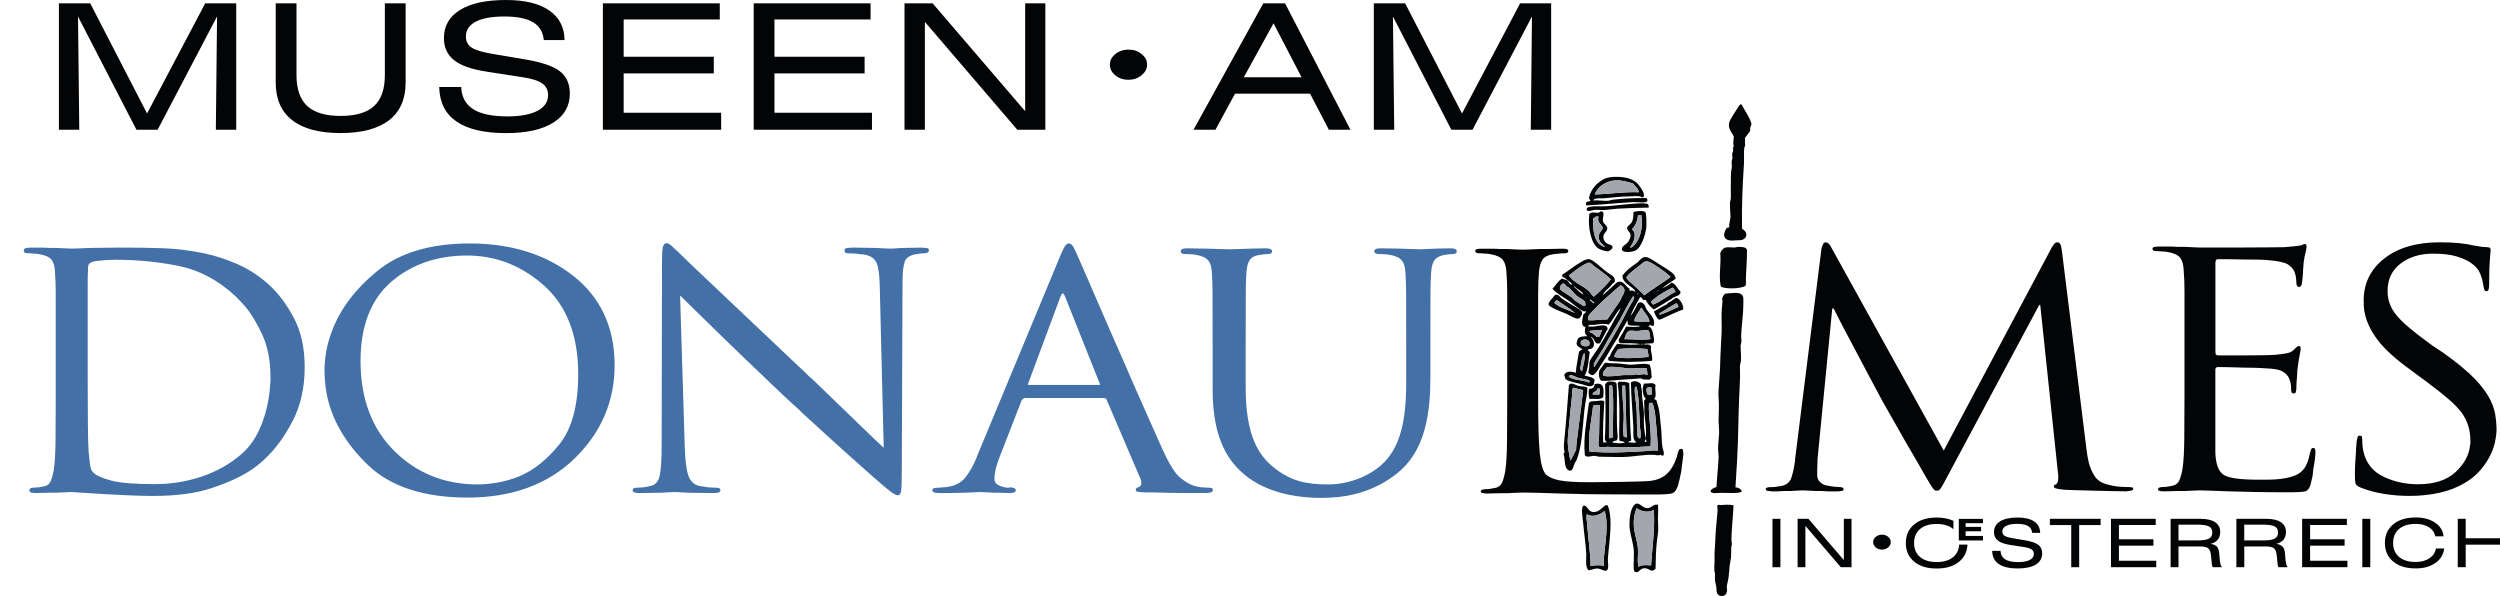 <svg xmlns="http://www.w3.org/2000/svg" width="168.973" height="40.286" viewBox="56.563 18.578 168.973 40.286" enable-background="new 56.563 18.578 168.973 40.286"><g><g fill="#030405"><path d="M170.183 48.917c-.066 0-.116.026-.148.077l-.074.207-.062.263-.113.286c-.05.13-.115.266-.199.404-.082.139-.174.259-.272.361-.298.319-.709.51-1.231.568-.521.059-3.365.088-4.029.088-.963 0-1.649-.04-2.064-.122-.414-.08-.721-.208-.92-.383-.215-.204-.359-.69-.436-1.458-.075-.768-.111-1.962-.111-3.584v-7.2c0-.562.016-1.012.05-1.349v-.065c.033-.381.112-.669.236-.866.124-.198.37-.325.735-.384l.099-.012.099-.011.348-.032.273-.011.139-.032.062-.1c0-.072-.033-.119-.101-.142-.064-.021-.166-.033-.297-.033l-.535.012-.658.011h-.374l-.746.033-.373.01-.336-.01-.685-.033h-.459l-.486-.022h-.844c-.133 0-.233.012-.299.033-.066.022-.101.069-.101.142l.062.1.137.032h.187l.211.021.249.012.199.032c.414.074.691.205.833.396.142.19.22.475.237.854v.065c.031.337.049.786.049 1.348v7.179c0 1.053-.004 1.991-.014 2.816-.008.825-.045 1.473-.111 1.939-.049.32-.121.593-.211.812-.092.218-.262.351-.51.394l-.174.031-.199.033-.199.014-.174.01-.149.043-.049.089c0 .059.032.099.099.12l.299.033.473-.012.547-.012h.398l.658-.032.361-.012c.363 0 .746.008 1.145.021l1.394.045 1.778.045c.672.014 3.707.021 4.603.021.612 0 1.002-.024 1.168-.076s.28-.179.349-.383l.037-.056.014-.057.11-.426.112-.515.1-.777c.034-.239.051-.396.051-.47l-.026-.252c-.024-.045-.067-.071-.132-.071zM200.699 51.525l-.148-.022-.622-.021c-.3-.016-.63-.073-.995-.176-.365-.102-.635-.291-.809-.567-.174-.278-.303-.577-.385-.898l-.088-.438-.062-.438-1.666-13.44v.022c-.019-.205-.051-.355-.1-.449-.051-.096-.117-.143-.199-.143-.084 0-.154.033-.211.099l-.162.229-7.313 13.747-7.612-13.747-.062-.108-.062-.088-.113-.099-.137-.033c-.065 0-.119.036-.16.109l-.111.264-1.792 14.293v.087c-.05.396-.128.769-.236 1.116-.106.352-.36.556-.759.613l-.398.056-.272.01h-.074l-.175.034-.074.076c0 .072.041.119.124.143l.3.033h.385l.436-.023h.398l.547-.031.324-.012.311.012.584.031h.386l.41.023h.623c.148 0 .262-.012.336-.033s.111-.068.111-.143l-.062-.076-.136-.034-.36-.021c-.175-.016-.369-.045-.584-.088-.183-.028-.337-.109-.461-.24-.125-.131-.188-.277-.188-.438v-.375l.013-.382.013-.383.994-10.157.1.022c.066.146.262.527.584 1.149.324.619.677 1.287 1.058 2.002.382.729.737 1.401 1.069 2.014l.574 1.072.521.92 1.021 1.795.797 1.369.57.995c.2.351.35.599.448.743.101.146.183.229.249.241h.074l.089-.011.062-.012c.066-.059.145-.168.236-.328s.236-.43.436-.811l6.094-11.382h.074l1.194 11.315.024.176v.176c0 .117-.014.216-.038.295l-.087.143-.137.055-.037.1c0 .059.045.102.136.132.092.029.278.058.56.087.217.016.502.025.859.033l1.105.032 1.344.032.846.013s.273-.017.373-.045.148-.073.148-.132l-.053-.084zM212.916 48.854c-.066 0-.112.026-.137.078l-.086.252c-.083.451-.208.799-.374 1.039-.167.241-.415.42-.747.536-.166.058-.352.105-.56.142-.207.039-.418.063-.634.078-.217.014-.428.021-.635.021h-.559c-1.211 0-1.986-.109-2.326-.328s-.527-.707-.561-1.467v-5.668l.037-.109.138-.043.696.011 1.145.032c.348 0 .684.009 1.007.022.324.015.562.029.709.044.398.028.685.103.858.219.175.117.294.241.359.372l.039.087.037.089c.051.146.078.273.088.383l.012.34.037.143.138.055s.112-.029.136-.087l.039-.22v-.11l.012-.307.038-.525.013-.307.037-.264.039-.284.036-.24.087-.46.037-.241-.037-.142-.087-.033c-.049 0-.103.024-.161.077l-.211.208c-.117.103-.267.172-.449.207-.182.037-.422.069-.721.099-.134.015-.385.025-.759.033-.373.007-.767.011-1.181.011h-2.016l-.125-.056-.023-.186v-6.041l.037-.164.111-.055h.609c.341 0 .709.008 1.107.021.381 0 .733.004 1.057.011.322.007.535.019.635.032.68.06 1.123.154 1.331.285.207.132.353.285.437.46l.049.143.05.142.036.284.014.22c0 .088.016.157.049.209.033.05.083.076.15.076l.109-.066.063-.131v-.045l.037-.283.038-.417c0-.159.009-.31.025-.448l.024-.295.038-.242.037-.196.086-.372.037-.219-.024-.142-.075-.056-.086.012-.087.032-.024.022-.063.021-.085.022-.436.054-.635.055-1.033.012c-.556.007-1.156.011-1.801.011h-2.861l-.336-.011-.685-.033h-.46l-.484-.022h-.848c-.132 0-.232.012-.298.033-.065.022-.101.069-.101.143l.062.099.137.033h.188l.212.021.248.011.198.032c.414.074.693.205.834.396.141.19.22.475.236.854v.066c.033.336.051.785.051 1.348v7.177c0 1.052-.006 1.991-.014 2.817-.008.824-.046 1.472-.111 1.938-.051.321-.121.593-.213.812-.09.218-.261.35-.51.394l-.174.032-.197.033-.201.012-.174.01-.148.045-.051.087c0 .06.033.099.101.121.065.021.166.033.298.033l.473-.013.547-.012h.422l.66-.031.336-.012.732.021 1.207.045 1.753.043c.688.014 1.505.021 2.45.021.48 0 .805-.021.971-.064.166-.045.291-.205.373-.482l.051-.24.074-.307.025-.23.023-.229c.051-.248.088-.484.113-.712l.037-.403v-.045l-.025-.195c-.017-.059-.058-.089-.123-.089zM225.222 46.633c-.051-.299-.141-.594-.273-.886-.232-.511-.605-1.032-1.119-1.565-.515-.531-1.235-1.127-2.164-1.784l-.696-.46c-.763-.554-1.36-1.021-1.791-1.4-.433-.38-.746-.744-.946-1.094-.1-.189-.173-.38-.223-.57-.049-.189-.074-.395-.074-.612 0-.803.294-1.426.883-1.872.588-.445 1.312-.667 2.176-.667.664 0 1.198.062 1.605.186.404.125.724.267.957.427.166.117.29.224.374.318l.174.229.11.24.113.329.062.295.038.23.062.208c.024.052.071.076.138.076.065 0 .111-.04.137-.12s.037-.209.037-.383c0-.381.004-.708.013-.986.009-.276.021-.51.038-.699l.037-.438.013-.198-.05-.12-.199-.033-.336-.021-.535-.087c-.314-.074-.658-.129-1.031-.165-.373-.036-.801-.055-1.281-.055-1.575 0-2.827.365-3.756 1.094-.93.731-1.394 1.679-1.394 2.847l.013.427c.008.139.028.281.062.426.115.585.406 1.187.871 1.807.463.621 1.227 1.31 2.287 2.069l1.121.832c.547.408 1.006.772 1.379 1.094.373.32.676.636.908.941.199.292.344.591.436.897.091.305.137.643.137 1.006v.143l-.025.143c-.065.657-.395 1.26-.981 1.807-.589.548-1.438.82-2.55.82-.83 0-1.605-.172-2.325-.514-.722-.344-1.174-.916-1.356-1.719-.031-.161-.053-.311-.062-.449l-.013-.361-.024-.187c-.017-.036-.065-.054-.147-.054-.067 0-.112.029-.139.086l-.062.265-.024.295c-.017.124-.025.267-.025.427l-.049.725c-.017.275-.024.566-.024.873 0 .264.013.441.036.537.025.096.104.179.236.252l.051.012.049.031c.514.205 1.053.352 1.617.438.563.089 1.137.132 1.717.132.68 0 1.343-.068 1.99-.207.646-.14 1.234-.369 1.765-.689.383-.232.696-.488.946-.766s.457-.562.621-.854c.215-.381.361-.749.436-1.106.075-.356.111-.66.111-.908-.008-.326-.032-.636-.082-.935z"/></g><path fill="#030405" d="M174.856 27.209l-.017.029c.041.077.037.174-.018.244l-.098.125-.219.295.002.29.008.24-.047.106-.012.028c-.022.17-.019.368-.014.56l-.002.44c-.09 1.469-.167 2.918-.133 4.479.095.049.176.121.242.217l.033.08c.049.218-.047.37-.281.453l-.094.018-.082-.002-.185.012-.298.015c-.162 0-.361-.019-.475-.163-.18-.23.037-.585.062-.624.042-.065.112-.104.19-.104h.031l-.015-.172.052-.284.04-.239-.014-.279c-.013-.219-.024-.445-.022-.683l.037-.204.02-.074.002-.391-.004-.365.008-.471c-.001-.192-.004-.391.012-.59l.033-.19.021-.122-.009-.154-.01-.229.041-.163.017-.045-.01-.098-.01-.212.062-.188.01-.022-.004-.024-.015-.15.037-.102.017-.067-.006-.019-.029-.146.026-.275.015-.16c-.014-.068-.065-.149-.121-.234-.113-.175-.268-.413-.192-.737.041-.178.468-.835.677-1.147l.092-.085s.101 0 .119.105l.207.364s.387.615.404.851l-.004.064-.077.199zm-.216 8.28l-.018-.065c-.074-.14-.276-.153-.496-.155l-.039.001-.032-.004-.036-.001-.051.008c-.121.042-.25.039-.381.026-.146-.014-.301-.017-.441.021l-.061.032-.037.033c-.074.064-.168.144-.209.304l-.004.048c.029.316.011.633-.008.94-.021.392-.045.797.028 1.202.011.053.048.096.101.111.168.051.399.079.651.079.334 0 .649-.048.867-.132.056-.021.092-.076.091-.136-.007-.412.014-.771.036-1.151.022-.363.044-.739.039-1.161zm-.912 17.243l-.186-.031-.304-.01-.331.022-.218-.014-.063.077.018.164.012.136c-.016.252-.042.512-.068.763-.035.358-.073.729-.084 1.1-.008.334-.032.646-.055.949l-.003.375.003.229-.01.226c-.008.14-.016.284-.003.425l.026.129.015.067-.001.187.001.269.058.302.039.189.002.083c0 .137.002.421.266.483l.104.013c.151 0 .274-.089.312-.212l.039-.176-.002-.027-.021-.155c-.011-.06.034-.257.062-.376l.059-.297.048-.503.022-.281.049-.3.048-.303.008-.334.007-.317.014-.062.027-.16-.017-.18-.011-.084c.002-.459.043-.992.082-1.462l.027-.354.03-.502-.001-.048zm.615-14.172c-.106-.17-.334-.19-.496-.19l-.418.031-.146.015c-.076-.007-.15.026-.197.088-.109.144-.135.23-.112.37l.007.096-.025.321-.031.37c-.008.233-.004.473 0 .705.005.224.009.455 0 .677l-.035.688c-.016.25-.032.508-.038.757-.017.708-.045 1.303-.093 1.876l-.004.062c-.03.363-.062.739-.032 1.091.03.361.019.752.006 1.131l-.007.246c-.004.166.007.328.019.485l.019.411-.036.507c-.021.216-.043.438-.038.659l.021.254.017.259c-.021.423-.058.854-.093 1.272l-.058.758c-.344.09-.553.337-.239.398.146.028.383-.004.541-.008.309-.004 1.246.062 1.385-.076.076-.078-.118-.268-.36-.291l-.038-.004.069-1.158.036-.582c.051-.823.07-1.621.089-2.465.015-.64.03-1.299.06-1.969l.02-.396.037-.908-.004-.351c-.006-.16-.01-.312.002-.448l.019-.072.037-.168c.024-.235.009-.479-.005-.693l-.014-.374.02-.083.037-.2-.01-.215-.008-.156c.01-.314.041-.63.07-.935.037-.388.075-.788.077-1.206l.002-.12c.004-.253.004-.371-.053-.459z"/><g fill="#4370A6"><path d="M74.735 37.817c-.644-.581-1.356-1.048-2.119-1.385-.762-.335-1.541-.585-2.316-.745-.926-.189-1.838-.3-2.711-.33-.903-.028-1.667-.043-2.334-.043h-.745c-.334 0-.664.004-.981.012l-.881.01-.794.033-.445.011-.333-.011-.684-.033h-.459l-.484-.021h-.844c-.136 0-.24.012-.31.035-.083.027-.126.089-.126.179 0 .059.029.104.083.132l.155.037h.187l.211.021.244.012.195.032c.402.07.673.198.807.379.136.183.213.462.229.829v.069c.033.346.05.797.05 1.341v7.162c0 .986-.004 1.932-.013 2.811-.008.813-.045 1.463-.111 1.93-.05.316-.12.587-.209.801-.086.207-.242.329-.483.371l-.167.031-.194.031-.203.013-.169.011c-.075 0-.134.018-.175.055l-.062.114c0 .054.022.123.126.158.145.047.439.038.783.022l.544-.012h.424l.657-.031.333-.013.667.044c.376.028.844.059 1.391.088l.807.043.049.004.831.039c.291.016.592.026.895.034l.87.011c1.552 0 2.867-.174 3.908-.516s1.895-.723 2.539-1.131c.229-.145.439-.292.625-.439.181-.145.34-.285.473-.417.694-.641 1.323-1.497 1.869-2.548.546-1.049.823-2.275.823-3.646 0-1.296-.248-2.421-.736-3.342-.49-.918-1.057-1.672-1.687-2.242zm-7.743 13.483c-1.331 0-2.309-.081-2.906-.239-.594-.156-.993-.33-1.189-.518l-.043-.048-.052-.058c-.062-.067-.108-.196-.139-.386-.034-.192-.058-.395-.075-.622l-.037-.337-.012-.295c-.017-.198-.029-.741-.037-1.659-.009-.878-.013-1.894-.013-3.104v-6.036c0-.592.008-1.032.024-1.312 0-.107.019-.192.058-.252.036-.059.108-.108.218-.149.061-.027.183-.053.361-.074l.566-.054.35-.012.32-.011c1.458 0 2.9.144 4.285.426 1.375.281 2.655.967 3.802 2.033l.05.052.261.267.333.358c.426.506.825 1.165 1.186 1.959.359.793.542 1.752.542 2.85v.251l-.024.249c-.049.909-.24 1.804-.568 2.657-.327.85-.791 1.535-1.379 2.039-.722.636-1.603 1.138-2.618 1.492-1.018.353-2.116.533-3.264.533zM95.31 37.223c-1.851-1.454-4.205-2.191-6.997-2.191-2.644 0-4.752.631-6.266 1.875-1.513 1.245-2.547 2.636-3.076 4.133-.166.437-.288.876-.362 1.307-.074.431-.112.848-.112 1.24v.021c0 .262.013.531.038.802.025.272.063.551.112.823.347 1.732 1.29 3.345 2.803 4.791 1.513 1.449 3.772 2.185 6.714 2.185 2.99 0 5.421-.886 7.224-2.632 1.803-1.747 2.717-3.872 2.717-6.316-.001-2.55-.941-4.58-2.795-6.038zm-3.662 13.554c-.507.203-1.014.346-1.505.425-.489.079-.93.118-1.31.118-2.214 0-4.104-.76-5.618-2.26-1.514-1.496-2.282-3.541-2.284-6.076.002-2.359.694-4.157 2.058-5.343 1.368-1.189 3.101-1.792 5.149-1.792 1.95 0 3.707.69 5.224 2.054 1.514 1.361 2.282 3.369 2.282 5.966 0 2.077-.418 3.659-1.244 4.703-.829 1.048-1.754 1.789-2.752 2.205zM119.195 35.337l-.33-.022-.721.012-.622.01-.471.033-.295.011-.358-.011-.61-.033-.644-.01-.721-.012h-.248l-.367.022c-.146.023-.168.116-.168.17l.047.133c.033.04.094.058.19.058l.358.012c.16.007.33.025.511.055l.169.01.169.032c.366.084.612.267.73.545.122.285.192.78.208 1.471l.27 11.024c-.353-.328-.959-.908-1.806-1.729-.918-.888-1.898-1.834-2.942-2.841l-.149-.131-.147-.129-.409-.403-.436-.404c-2.012-1.91-3.725-3.531-5.235-4.958-1.58-1.49-2.472-2.343-2.656-2.533l-.146-.14-.176-.166-.051-.046-.021-.019c-.085-.089-.174-.167-.266-.233-.097-.07-.174-.104-.233-.104-.119 0-.202.086-.249.257-.042.158-.062.437-.062.851l-.025 12.553c0 .983-.046 1.68-.136 2.069-.088.382-.278.602-.581.671l-.132.031-.138.033c-.145.028-.285.047-.417.055l-.32.011-.169.039c-.044.028-.067.073-.067.13 0 .055.024.124.139.158.079.021.179.033.297.033l.819-.01.722-.013.532-.032.309-.012.296.012.572.032.793.013.969.01c.15 0 .267-.012.346-.033.115-.034.139-.104.139-.158 0-.057-.023-.102-.067-.13l-.17-.039-.396-.011c-.178-.008-.368-.033-.572-.076l-.131-.012-.133-.031c-.321-.085-.544-.295-.681-.643-.138-.353-.225-.982-.258-1.877l-.319-10.342c.439.435 1.292 1.267 2.35 2.301 1.25 1.219 2.582 2.501 3.959 3.812l.049.042.049.043c.24.24.496.483.783.745l.832.764.112.1.11.119c1.094 1.006 2.129 1.945 3.078 2.797l.445.396 1.119.999c.66.582 1.107.961 1.33 1.128.231.173.397.258.507.258.103 0 .174-.088.211-.26.034-.156.051-.592.051-1.331l.05-12.792c0-.648.049-1.118.146-1.398.094-.269.343-.44.741-.51l.355-.054.232-.012c.09 0 .164-.017.217-.049.078-.045.094-.103.094-.142.001-.091-.054-.152-.154-.169zM138.454 51.562l-.198-.022-.444-.022c-.177-.014-.357-.05-.539-.106-.257-.07-.566-.248-.917-.527-.35-.278-.75-.909-1.192-1.875l-1.154-2.588c-.473-1.058-.962-2.171-1.452-3.31-.755-1.711-1.448-3.298-2.06-4.715-.648-1.501-1.004-2.313-1.116-2.556-.119-.28-.209-.471-.276-.583-.065-.108-.131-.173-.2-.197l-.056-.028h-.099l-.058.033c-.068.037-.134.111-.199.227-.069.12-.161.32-.275.594l-5.633 13.562-.003.029c-.212.529-.468.987-.761 1.358-.289.368-.723.592-1.285.662l-.166.012-.165.011-.189.021h-.174l-.179.037c-.054.027-.082.074-.082.132 0 .054.024.123.139.158.079.022.204.034.371.034h.522l.622-.012.57-.012.682-.031.383-.013.333.013.51.031h.298l.42.012.375.012c.118 0 .214-.012.285-.035.104-.034.125-.104.125-.157 0-.06-.028-.104-.083-.132l-.196-.059-.005-.002-.249.022h-.1l-.084-.019-.01-.004c-.178-.027-.344-.088-.495-.18-.146-.089-.218-.217-.218-.395 0-.198.029-.422.087-.664.057-.244.144-.514.259-.801l1.486-3.822.091-.121.124-.057h5.335l.127.026.06.06 2.31 5.397.033.079.011.077v.094c.014.077.004.136-.03.177l-.096.088-.01.006-.025.013-.011.002-.133.06c-.045.028-.068.072-.068.131 0 .047.024.125.185.138l.399.032h.52c.819.028 1.58.043 2.26.043h1.315c.133 0 .252-.01.355-.033.119-.026.179-.079.179-.158.002-.1-.053-.133-.086-.147zm-7.541-6.978l-.077.012h-4.74l-.052-.01-.009-.003v-.035l.022-.054 2.184-5.873c.082-.2.136-.216.15-.216.019 0 .07.02.15.194l2.357 5.917.015.068zM154.593 35.361c-.502 0-1.19.029-1.646.049l-.434.017-.352-.012c-.509-.019-1.457-.054-2.274-.054-.226 0-.435.026-.435.213 0 .116.123.17.236.17.227 0 .643.021.835.064.821.152.988.511 1.034 1.207.05.696.05 1.309.05 4.707v2.726c0 2.636-.427 4.226-1.427 5.313-.914.961-2.395 1.559-3.861 1.559-1.404 0-2.517-.198-3.717-1.189-.912-.766-1.844-2-1.844-5.355v-3.052c0-3.398 0-4.011.049-4.707.052-.813.284-1.13.884-1.207.295-.043.443-.064.614-.064.113 0 .236-.054.236-.17 0-.187-.209-.213-.435-.213-.481 0-1.261.027-1.831.047l-.622.019-.525-.015c-.581-.019-1.553-.051-2.325-.051-.226 0-.435.026-.435.213 0 .116.123.17.237.17.227 0 .643.021.835.064.821.152.988.511 1.034 1.207.05.696.05 1.309.05 4.707v3.183c0 3.486 1.159 4.912 2.169 5.765 1.631 1.354 3.913 1.558 5.129 1.558 1.311 0 3.27-.17 5.127-1.623.912-.711 1.532-1.686 1.896-2.977.356-1.264.397-2.645.397-3.572v-2.333c0-3.398 0-4.011.049-4.707.052-.793.268-1.086.885-1.207.294-.043.441-.064.613-.064.113 0 .236-.054.236-.17.004-.189-.205-.216-.432-.216z"/></g><g fill="#030405"><path d="M60.545 27.347v-8.544h2.116l3.842 7.446 3.93-7.446h2.096v8.544h-1.377l.081-7.655-4.017 7.655h-1.431l-3.95-7.655.087 7.655h-1.377zM83.979 18.803v5.36c0 1.113-.373 1.96-1.119 2.539s-1.837.87-3.274.87c-1.438 0-2.528-.291-3.272-.87s-1.115-1.426-1.115-2.539v-5.36h1.404v4.854c0 .942.242 1.639.726 2.085.483.447 1.235.671 2.257.671 1.025 0 1.78-.223 2.263-.668.484-.444.726-1.141.726-2.088v-4.854h1.404zM86.251 24.458h1.485c.027.675.296 1.174.809 1.499.513.326 1.282.488 2.308.488.877 0 1.556-.125 2.035-.376.479-.25.719-.606.719-1.068 0-.335-.131-.596-.393-.782-.263-.188-.7-.327-1.313-.419l-2.459-.382c-.998-.15-1.727-.407-2.186-.771-.459-.363-.689-.859-.689-1.486 0-.825.363-1.461 1.088-1.91.726-.449 1.76-.673 3.104-.673 1.268 0 2.242.234 2.922.702.68.468 1.028 1.137 1.041 2.007h-1.404c-.049-.542-.29-.944-.722-1.204s-1.08-.391-1.945-.391c-.842 0-1.485.117-1.931.351-.446.232-.668.568-.668 1.008 0 .319.126.565.379.736.253.172.713.312 1.38.425l2.184.369c1.146.189 1.947.458 2.401.807.454.349.682.852.682 1.511 0 .848-.375 1.505-1.126 1.973-.749.468-1.81.702-3.18.702-1.478 0-2.596-.262-3.355-.783-.759-.523-1.147-1.301-1.166-2.333zM97.312 27.347v-8.544h7.9v1.092h-6.496v2.519h6.092v1.126h-6.092v2.658h6.59v1.149h-7.994zM107.505 27.347v-8.544h7.9v1.092h-6.496v2.519h6.092v1.126h-6.092v2.658h6.59v1.149h-7.994zM117.698 27.347v-8.544h1.901l6.254 7.29v-7.29h1.364v8.544h-1.895l-6.247-7.291v7.291h-1.377zM133.75 22.252c-.254-.219-.543-.32-.908-.32-.361 0-.67.107-.918.319-.235.199-.344.42-.344.694 0 .276.108.5.341.702.252.22.541.321.909.321.366 0 .657-.104.914-.324.238-.205.349-.428.349-.699s-.11-.492-.343-.693zM137.232 27.347l4.716-8.544h1.471l4.42 8.544h-1.459l-1.27-2.438h-5.072l-1.323 2.438h-1.483zm3.399-3.547h3.904l-1.896-3.646-2.008 3.646zM149.419 27.347v-8.544h2.117l3.842 7.446 3.93-7.446h2.096v8.544h-1.377l.081-7.655-4.017 7.655h-1.432l-3.949-7.655.088 7.655h-1.379z"/></g><g fill="#030405"><path d="M184.36 55.219c0-.139-.056-.254-.171-.353-.118-.101-.255-.15-.422-.15-.166 0-.309.052-.426.149-.115.099-.172.214-.172.354 0 .139.057.256.17.354.117.102.256.151.424.151.167 0 .305-.051.424-.152.117-.099.173-.217.173-.353zM176.363 56.914v-3.271h.537v3.271h-.537zM178.062 56.914v-3.271h.729l2.395 2.791v-2.791h.521v3.271h-.725l-2.393-2.792v2.792h-.527zM191.212 55.809h.567c.011.258.114.449.31.573.197.125.492.188.885.188.336 0 .596-.049.779-.146.183-.096.274-.231.274-.409 0-.127-.05-.229-.149-.3-.101-.071-.269-.125-.502-.159l-.942-.146c-.382-.059-.662-.156-.837-.296-.176-.14-.264-.329-.264-.569 0-.316.139-.561.416-.732.278-.17.674-.256 1.188-.256.485 0 .858.09 1.119.269.261.18.394.436.399.77h-.539c-.019-.208-.11-.362-.276-.462-.165-.099-.414-.148-.745-.148-.322 0-.568.045-.738.134-.172.089-.257.218-.257.387 0 .122.05.216.146.282.098.064.273.119.529.162l.836.142c.439.072.746.175.92.31.174.134.262.326.262.578 0 .324-.145.576-.432.756-.286.173-.693.263-1.218.263-.566 0-.994-.1-1.285-.299-.291-.2-.44-.498-.446-.892zM197.093 54.068v2.846h-.537v-2.846h-1.443v-.426h3.43v.426h-1.45zM199.242 56.914v-3.271h3.024v.418h-2.487v.965h2.333v.432h-2.333v1.018h2.523v.44l-3.06-.002zM203.273 56.914v-3.271h2.001c.44 0 .776.075 1.006.229.229.15.345.374.345.665 0 .21-.054.381-.162.514-.109.134-.272.229-.49.288.191.023.333.085.423.182s.144.242.161.439l.046.529.049.271.091.156h-.629l-.044-.133-.024-.208-.047-.484c-.022-.226-.088-.379-.194-.459-.107-.081-.298-.121-.57-.121h-1.428v1.405l-.534-.002zm1.745-2.876h-1.211v1.067h1.258c.381 0 .646-.039.797-.121.151-.08.228-.219.228-.414 0-.197-.075-.336-.225-.414-.151-.078-.432-.118-.847-.118zM207.718 56.914v-3.271h2.001c.44 0 .776.075 1.006.229.229.15.345.374.345.665 0 .21-.055.381-.162.514-.109.134-.273.229-.49.288.191.023.332.085.422.182.091.097.145.242.162.439l.045.529.05.271.089.156h-.627l-.043-.133-.025-.208-.047-.484c-.021-.226-.087-.379-.193-.459-.107-.081-.297-.121-.57-.121h-1.428v1.405l-.535-.002zm1.744-2.876h-1.213v1.067h1.258c.382 0 .646-.039.798-.121.151-.08.226-.219.226-.414 0-.197-.074-.336-.224-.414-.147-.078-.431-.118-.845-.118zM212.162 56.914v-3.271h3.025v.418h-2.486v.965h2.332v.432h-2.332v1.018h2.523v.44l-3.062-.002zM216.23 56.914v-3.271h.538v3.271h-.538zM221.768 55.65c-.052.41-.251.738-.601.982s-.793.366-1.33.366c-.639 0-1.146-.153-1.52-.465-.374-.31-.561-.728-.561-1.257 0-.527.188-.946.562-1.258.375-.311.884-.465 1.524-.465.525 0 .962.116 1.306.351.345.233.536.542.575.924h-.559c-.054-.263-.197-.468-.433-.616-.235-.146-.534-.223-.896-.223-.479 0-.853.113-1.121.341-.268.228-.402.543-.402.946 0 .402.135.719.404.945.269.228.644.34 1.123.34.369 0 .678-.082.926-.248.247-.166.395-.389.439-.666h.562v.003zM222.68 56.914v-3.271h.538v1.318h2.318v-1.318h.537v3.271h-.537v-1.521h-2.318v1.521h-.538zM188.98 55.383c-.021.354-.152.635-.398.842-.269.228-.642.34-1.121.34s-.854-.112-1.123-.34c-.271-.227-.404-.541-.404-.944 0-.404.134-.72.402-.947s.642-.341 1.121-.341.854.113 1.123.341l.014.012v-.567c-.314-.146-.692-.221-1.133-.221-.641 0-1.148.155-1.523.467-.375.311-.562.729-.562 1.258s.188.947.562 1.256c.374.311.88.465 1.521.465.642 0 1.149-.154 1.524-.465.351-.289.537-.673.56-1.152h-.561v-.004zM188.957 55.109v-1.463h1.633v.295h-1.172v.248h1.045v.297h-1.045v.314h1.172v.31h-1.633z"/></g></g><path fill="#030405" d="M163.958 31.961c.146-.649.551-1.042 1.074-1.314.393-.135.883-.151 1.334-.074.539.093.836.299 1.073.667.118.182.312.441.204.667-.094.04-.16-.037-.26-.056-.206-.04-.438.001-.666 0-.596-.004-1.237.095-1.76.13-.269.018-.59-.045-.723.147.312-.037.708.046 1.037.019l.314-.074c.733-.081 1.504-.117 2.261-.111.31.436-.531.257-.908.278-1.142.064-2.22.181-3.147.223-.059-.04-.033-.135-.02-.204.066-.062.188-.072.296-.093l-.109-.205zm.391-.24c1.006-.021 1.9-.189 2.982-.148-.02-.254-.279-.424-.427-.611-.288-.066-.571-.158-.87-.185-.784-.073-1.451.35-1.685.944zm-.538 1.074c.177.107.39-.03.593-.037l.557.019.908-.093c.701-.04 1.424-.065 2.129-.074.021-.196-.066-.261-.203-.277-.354-.043-.836.018-1.334.056-.453.034-.94.107-1.39.13-.391.02-.712-.033-1.038.037-.11.022-.246.026-.222.239zm3.964.13c.081.113.079.864.057 1.056-.063.518-.357 1.368-.742 1.537-.231.103-.877.18-.907-.092-.022-.206.31-.335.426-.501.077-.11.177-.317.167-.463-.012-.188-.258-.304-.24-.481.012-.119.217-.227.295-.352.129-.206.135-.438.129-.704.144-.095.723-.13.815 0zm-.5.185c-.02.384-.184.728-.408.963.379.327.104.951-.148 1.223h.131c.542-.395.793-1.277.648-2.186h-.223zm-2.667-.148c.104-.055.093-.124.222-.093.224.054.041.405.074.648.029.209.301.288.297.5-.002.17-.195.305-.242.426-.092.247.062.499.224.593.179.105.371.083.371.26 0 .103-.177.231-.278.259-.156.043-.535-.104-.648-.166-.521-.295-.754-1.426-.647-2.334.122-.186.358-.091.627-.093zm0 .259c-.18-.056-.237.055-.371.13-.012.919.091 1.724.796 1.927-.136-.242-.461-.333-.408-.778.027-.225.266-.378.26-.519-.007-.195-.421-.34-.277-.76zm-2.521 5.502c.229.183.483.306.723.463.217.142.521.282.648.426.123.139-.084.474-.203.5-.199.044-.577-.215-.76-.296l-.76-.315c-.066-.031-.479-.216-.5-.333-.029-.165.18-.347.26-.444.131-.16.151-.257.314-.223.127.025.191.149.278.222zm-.48.314c.361.349.947.474 1.426.704-.377-.32-.82-.574-1.223-.871-.113.01-.132.114-.203.167zm6.428 5.205l-.408-.02-.166-.074-.39.037c-.468.021-.94.062-1.315.094-.194.016-.889.072-.981.019-.088-.052-.149-.274-.147-.444.002-.27.125-.358.24-.519.069-.097.149-.261.241-.241.259.057.599.027.927.057l.629.074c.512.02 1.01-.131 1.39 0 .12.219.11.568.147.869l-.167.148zm-.13-.297c.022-.188-.032-.301-.036-.463-.369-.086-.746.018-1.148 0-.414-.019-.854-.125-1.297-.111l-.24.02c-.094.168-.395.354-.241.592.442.078.921-.019 1.37-.055h.593l.259-.056.129.037c.207-.009.448-.1.611.036zm-4.631.723c.206.049.433.006.574.111.026.436-.146.975-.204 1.574-.116 1.17-.172 2.481-.52 3.314l-.129.223c-.086.205-.16.698-.481.426-.246-.207-.149-.765-.278-1.036l.074-.148c-.074-.241-.042-.562-.018-.796.127-1.246.217-2.544.314-3.742.186-.215.407.013.668.074zm-.353.111c-.133.088-.078.277-.092.406-.092.922-.218 2.024-.295 2.965-.045.533.077 1.088.166 1.556.154-.217.25-.491.389-.722.007-.352.062-.715.111-1.074.135-.98.24-2 .37-2.965-.218-.05-.445-.097-.649-.166zm2.002.63c-.161.229-.616.08-.908.147-.09-.148-.102-.519-.037-.703.254.024.342-.115.371-.314.666-.157.619.381.574.87zm-.371-.593c.004.256-.397.224-.333.426.093.023.307-.027.426.019.026-.089.135-.495-.093-.445zm.666 7.907c.4.94.091 2.517.02 3.629-.013.203.107.734-.111.797-.147.043-.324-.102-.48-.129-.309-.056-.434.067-.723.11-.239-.285-.129-.728-.148-1.13-.031-.619-.148-1.34-.204-2.02-.019-.229-.185-1.146.019-1.223.19-.07.308.309.5.389.429.179.719-.233.945-.389.046-.03.055-.046.182-.034zm-1.407.61c-.046.229.005.406.019.61.068 1.014.223 1.897.241 2.891.3-.062.685-.077.89 0v-.5c.086-1.061.35-2.312.055-3.225-.251.234-.794.485-1.205.224zm4.812-.632c.032.246-.002.627 0 .926l.019.704c-.009.296-.058.562-.093.853-.082.66-.061 1.283-.092 1.853l-.168.11c-.231.039-.36-.229-.686-.146-.234.061-.322.402-.594.186-.092-.498.056-1.062-.055-1.687-.09-.509-.259-1.013-.259-1.444 0-.436.073-1.271.444-1.427.242-.103.438.306.777.297.281-.009.417-.317.707-.225zm-1.446.223l-.02.057c-.136.354-.189.748-.166 1.129.034.561.24 1.055.277 1.52.036.448-.061.834.037 1.26.191-.15.631-.119.852-.093.072-1.153.273-2.481.187-3.76-.369.234-.87.109-1.167-.113zm-.069-14.647c-.248-.4-.864-.511-.89-1.074.132-.168.285-.328.464-.481l.556-.407c.146-.125.266-.311.444-.352.216-.051.444.112.63.222l.5.315c.343.232.741.429.926.685.045.062.08.175.074.241-.334.242-.594.364-.907.648.214-.119.464-.203.611-.39.243.017.397.327.5.464.065.086.131.087.129.185-.003.27-.448.257-.593.444l-1.204.723c-.235-.166-.419-.384-.556-.648-.244.053-.223-.161-.371-.203-.243.434-.488.855-.668 1.297.211-.24.367-.536.5-.853.197-.185.4-.017.5.148.104.491.774.762.574 1.37-.188-.001-.238-.123-.352.019.247.1.298.358.352.686.027.167.067.378-.037.463-.222.014-.547.023-.666.056.213.072.463-.062.537.186l-.02.13c.001.237.146.578.074.814-.881.085-1.936.11-2.908 0-.038-.048-.059-.114-.057-.204l.111-.092c.12-.331.314-.586.5-.853.575.065 1.237.087 1.574.019-.354-.065-.837-.057-1.37-.056-.247-.183.024-.424.147-.648l.26-.481c.318.011.662.077.98-.037-.293-.05-.597.016-.832-.074-.09-.064-.015-.238-.074-.296-.195.397-.459.727-.631 1.148-.338.472-.685 1.181-1.037 1.686-.191.274-.442.833-.686.853-.111.008-.263-.119-.277-.186l.056-.278.019-.389c.038-.169.17-.357.26-.481.521-.722.98-1.575 1.408-2.371.15-.283.346-.532.444-.815-.333.311-.497.788-.815 1.112-.377-.117-.711-.003-1.019.018-.126.009-.339-.059-.371.111h.39c.241-.015.873-.234.926.111.018.114-.039.116-.092.223l-.334.63c-.045.079-.043.144-.11.166-.397.136-.302-.42-.611-.426.195.13.349.574.111.76-.103.08-.22.021-.315.13.049.049.129.068.148.147-.088.451-.1 1.278-.352 1.556.229.104.576.09.686.315l-.074.332c-.23.182-.438.055-.76-.037-.391-.108-.885-.168-1.131-.352l-.092-.277c.1-.281.51-.268.778-.147.043-.515.152-.959.222-1.445.066-.063.156-.104.241-.147-.165-.108-.409-.195-.407-.427l.074-.259c.12-.218.481-.189.668-.204-.217-.127-.191-.385-.148-.63-.375-.019-.17-.605-.131-.852.08-.05.158-.104.187-.204l-.167.019c-.38-.196-.691-.497-1.037-.741-.377-.267-.794-.464-1.074-.796.221-.225.363-.525.647-.686l.333.111c.133.092.175.315.352.296-.098-.223-.363-.279-.5-.463l-.147-.037-.037-.166c.437-.262.837-.61 1.296-.871.296-.168.506-.265.76-.093.342.231.684.571 1.02.815.209.152.576.286.48.629-.031.055-.086.087-.146.111-.17.309-.565.483-.668.797.332-.292.664-.584.982-.889.434-.166.551.294.834.444l.018.166c.121-.133.348.044.39.037l.001-.02zm-.629-.944c.112.204.312.352.481.5.256.224.494.458.74.704.563-.443 1.203-.811 1.778-1.241-.224-.234-.571-.466-.89-.686-.178-.122-.541-.363-.723-.37-.154-.006-.277.113-.408.223-.343.29-.73.515-.978.87zm-3.872-.148c.305.51.936.675 1.352 1.074.121.116.185.281.334.371.412-.359.801-.743 1.147-1.167-.278-.281-.681-.574-1.056-.834-.143-.098-.277-.293-.426-.296-.084-.002-.285.108-.39.167-.34.191-.656.475-.961.685zm1.019 2.093l.11-.093c-.005-.075-.065-.107-.019-.186-.151-.19-.398-.271-.611-.444l-.5-.537-.167-.093c-.044-.034-.112-.179-.204-.186-.129-.009-.253.226-.24.334.016.135.258.238.389.333l.426.278.167.185.649.409zm.295.945c.404.031.838-.061 1.279-.056l.853-1.241.167-.352c.185-.295.215-.499-.092-.704h-.039l-.332.278c-.516.456-1.049.908-1.538 1.444-.167.184-.399.356-.298.631zm-.943-2.297l-.037.037c.206.186.438.415.648.537-.068-.254-.455-.349-.611-.574zm5.186 1.037c.002.083.061.144.131.204.568-.228.983-.608 1.519-.871-.051-.108-.112-.208-.204-.277-.527.27-1.045.548-1.446.944zm.519-.723c-.045-.056-.115.021-.148.037l.148-.037zm-1.5.149l.111.111c.036-.038-.061-.1-.111-.111zm-2.891 4.965c0 .076.092-.031.092-.073.841-1.268 1.627-2.615 2.334-4.021.098-.193.269-.367.297-.593l-.057-.056-.037.019c-.33.493-.578 1.038-.869 1.556-.336.594-.739 1.214-1.074 1.834-.214.395-.471.746-.686 1.13v.204zm-.259-4.54l-.018.056.277.223.037-.056-.296-.223zm3.502.575h-.057c-.146.294-.414.559-.463.89.24.081.734.014 1.037.037-.068-.414-.379-.585-.517-.927zm-2.686 1.482c-.234.057-.725.02-.871.093.023.083.169.107.259.166l.222.204h.205l.185-.463zm1.5.63c.595.003 1.123.076 1.76 0-.018-.211-.04-.417-.111-.574-.191-.072-.44-.006-.703.019-.229.021-.48-.048-.611 0-.226.081-.255.38-.335.555zm-2.371.407c.182-.482-.648-.497-.574-.111.036.189.426.256.574.111zm3.63-.074c-.006-.012-.104-.034-.147 0 .015.038.128.02.147 0zm-1.667.334c-.098.174-.242.3-.277.537.674.151 1.672.051 2.314 0 .02-.223-.061-.348-.074-.537-.647-.055-1.303-.062-1.963 0zm-2.315.296c-.123.176-.181.553-.223.815-.02.123-.07.337.092.369.066-.362.228-.817.168-1.186l-.037.002zm-1.037 1.556c.19.217.764.24 1.13.334.112.029.286.147.313-.019-.217-.146-.513-.126-.814-.224-.245-.077-.478-.286-.629-.091zm6.631-4.872c.066-.11.185-.144.314-.223.094-.056.273-.243.371-.203.209.085.458.461.426.777-.396.129-.709.296-1.093.463-.169.074-.44.231-.519.223-.166-.02-.314-.421-.37-.556.298-.151.557-.344.871-.481zm-.482.705c.411-.12.871-.352 1.278-.537-.045-.085-.065-.194-.147-.241-.404.207-.757.467-1.148.686l.017.092zm-1.259 4.722c-.008.181.056.329.056.444.006.479.092.892.131 1.353.029.356-.021.721.019 1.073.028.258.062.519.11.779.078-.567-.057-1.244-.092-1.779v-.463c-.021-.209-.063-.356.11-.443-.233-.161-.285-.766-.129-1.037.323.023.64-.12.778.109-.086.294.123.774-.111.928l.166.092c.09.289.188.614.223.964l.111 1.093c.031.371.014.754.074 1.111.033.194.14.361.074.557-.088.049-.156-.012-.223-.037-.143.08-.287.006-.426 0-.688-.028-1.402.139-2.094.147h-.555l-1.057-.019-.296-.057c-.244-.006-.522.144-.667-.037-.121-1.209.135-2.418.277-3.537.08-.139.258-.115.481-.129.206-.015.468-.092.556.035-.055 1.004-.11 1.782-.074 2.76h.26c-.206-.138-.141-.356-.13-.609.042-1.02.03-2.289 0-3.334l.185-.167c.254-.007.514-.021.594.147.062 1.182-.047 2.317.073 3.631l-.056.186c-.107.047-.27.039-.314.146.236.049.627.107.852 0-.071-.094-.279-.053-.37-.129-.024-.461-.011-.959 0-1.463.017-.807-.022-1.639-.111-2.427l.093-.093c.252.023.494-.001.686.109.053 1.463.012 2.459.13 3.854-.015.097-.198.022-.185.147.219-.021.379.08.537-.02-.285-.138-.187-.568-.205-.963-.049-1.084-.157-2.214-.166-3.074.243-.153.569-.059.685.152zm-1.261.073c-.024.648.072 1.363.093 1.945.019.467-.084.957 0 1.5l.204.057c-.062-1.113-.053-2.315-.111-3.482-.039-.068-.101-.006-.186-.02zm-.888 0c.023 1.316-.031 2.352-.019 3.539.082.047.19-.063.278-.057-.043-1.166.08-2.388-.057-3.445.01-.094-.154-.048-.202-.037zm1.741.077c-.062.422.05.875.093 1.314.041.419.028.834.037 1.186l.038.574c.005.167-.043.418.185.407.078-.233.006-.494-.019-.778l-.093-1.813c-.025-.31-.077-.679-.129-.89h-.112zm.798.073c-.05.151 0 .339.055.444.099.021.18.021.277 0 0-.143.021-.301-.019-.444-.034-.109-.231-.016-.313 0zm.147 1.037c-.058.854.187 1.933.11 2.871-.076.071-.201.048-.314.056-.682.047-1.503.072-2.186.037l-.408-.02c-.223-.01-.5.115-.594-.036-.062-.101.015-.585.02-.741.025-.781.003-1.277.057-2.037-.135-.038-.361-.018-.464.037-.104 1.078-.366 1.906-.241 3.094 1.211.125 2.719.045 3.926-.037.188-.014.414-.062.687-.02.007-.709-.101-1.604-.167-2.37-.014-.167-.115-.752-.204-.834-.041-.069-.164-.023-.222 0zm-.204 2.408l-.092.167c.002.053.076.033.129.037l-.037-.204z"/><path fill="#A3A6AC" d="M166.035 30.776c.297.026.582.118.87.185.147.188.407.357.427.611-1.082-.041-1.977.128-2.982.147.233-.592.9-1.015 1.685-.943zm1.24 2.334c-.02.384-.184.728-.408.963.379.327.104.951-.148 1.223h.131c.542-.395.793-1.277.648-2.186h-.223zm-.796 4.223c.112.204.312.352.481.5.256.224.494.458.74.704.563-.443 1.203-.811 1.778-1.241-.224-.234-.571-.466-.89-.686-.178-.122-.541-.363-.723-.37-.154-.006-.277.113-.408.223-.343.29-.73.515-.978.87zm-3.872-.148c.305.51.936.675 1.352 1.074.121.116.185.281.334.371.412-.359.801-.743 1.147-1.167-.278-.281-.681-.574-1.056-.834-.143-.098-.277-.293-.426-.296-.084-.002-.285.108-.39.167-.34.191-.656.475-.961.685zm1.019 2.093l.11-.093c-.005-.075-.065-.107-.019-.186-.151-.19-.398-.271-.611-.444l-.5-.537-.167-.093c-.044-.034-.112-.179-.204-.186-.129-.009-.253.226-.24.334.016.135.258.238.389.333l.426.278.167.185.649.409zm.295.945c.404.031.838-.061 1.279-.056l.853-1.241.167-.352c.185-.295.215-.499-.092-.704h-.039l-.332.278c-.516.456-1.049.908-1.538 1.444-.167.184-.399.356-.298.631zm4.243-1.26c.002.083.061.144.131.204.568-.228.983-.608 1.519-.871-.051-.108-.112-.208-.204-.277-.527.27-1.045.548-1.446.944zm-3.872 4.391c0 .076.092-.031.092-.073.841-1.268 1.627-2.615 2.334-4.021.098-.193.269-.367.297-.593l-.057-.056-.037.019c-.33.493-.578 1.038-.869 1.556-.336.594-.739 1.214-1.074 1.834-.214.395-.471.746-.686 1.13v.204zm-2.685-4.317c.361.349.947.474 1.426.704-.377-.32-.82-.574-1.223-.871-.113.01-.132.114-.203.167zm5.928.352h-.057c-.146.294-.414.559-.463.89.24.081.734.014 1.037.037-.068-.414-.379-.585-.517-.927zm-2.686 1.482c-.234.057-.725.02-.871.093.023.083.169.107.259.166l.222.204h.205l.185-.463zm1.5.63c.595.003 1.123.076 1.76 0-.018-.211-.04-.417-.111-.574-.191-.072-.44-.006-.703.019-.229.021-.48-.048-.611 0-.226.081-.255.38-.335.555zm-2.371.407c.182-.482-.648-.497-.574-.111.036.189.426.256.574.111zm1.963.26c-.098.174-.242.3-.277.537.674.151 1.672.051 2.314 0 .02-.223-.061-.348-.074-.537-.647-.055-1.303-.062-1.963 0zm-2.315.296c-.123.176-.181.553-.223.815-.02.123-.07.337.092.369.066-.362.228-.817.168-1.186l-.037.002zm4.279 1.481c.022-.188-.032-.301-.036-.463-.369-.086-.746.018-1.148 0-.414-.019-.854-.125-1.297-.111l-.24.02c-.094.168-.395.354-.241.592.442.078.921-.019 1.37-.055h.593l.259-.056.129.037c.207-.009.448-.1.611.036zm-5.316.075c.19.217.764.24 1.13.334.112.029.286.147.313-.019-.217-.146-.513-.126-.814-.224-.245-.077-.478-.286-.629-.091zm3.629.628c-.024.648.072 1.363.093 1.945.019.467-.084.957 0 1.5l.204.057c-.062-1.113-.053-2.315-.111-3.482-.039-.068-.101-.006-.186-.02zm-.888 0c.023 1.316-.031 2.352-.019 3.539.082.047.19-.063.278-.057-.043-1.166.08-2.388-.057-3.445.01-.094-.154-.048-.202-.037zm1.741.077c-.062.422.05.875.093 1.314.041.419.028.834.037 1.186l.038.574c.005.167-.043.418.185.407.078-.233.006-.494-.019-.778l-.093-1.813c-.025-.31-.077-.679-.129-.89h-.112zm.798.073c-.05.151 0 .339.055.444.099.021.18.021.277 0 0-.143.021-.301-.019-.444-.034-.109-.231-.016-.313 0zm-4.948-.019c-.133.088-.078.277-.092.406-.092.922-.218 2.024-.295 2.965-.045.533.077 1.088.166 1.556.154-.217.25-.491.389-.722.007-.352.062-.715.111-1.074.135-.98.24-2 .37-2.965-.218-.05-.445-.097-.649-.166zm1.631.037c.004.256-.397.224-.333.426.093.023.307-.027.426.019.026-.089.135-.495-.093-.445zm3.464 1.019c-.058.854.187 1.933.11 2.871-.076.071-.201.048-.314.056-.682.047-1.503.072-2.186.037l-.408-.02c-.223-.01-.5.115-.594-.036-.062-.101.015-.585.02-.741.025-.781.003-1.277.057-2.037-.135-.038-.361-.018-.464.037-.104 1.078-.366 1.906-.241 3.094 1.211.125 2.719.045 3.926-.037.188-.014.414-.062.687-.02.007-.709-.101-1.604-.167-2.37-.014-.167-.115-.752-.204-.834-.041-.069-.164-.023-.222 0zm-.839 7.089l-.02.057c-.136.354-.189.748-.166 1.129.034.561.24 1.055.277 1.52.036.448-.061.834.037 1.26.191-.15.631-.119.852-.093.072-1.153.273-2.481.187-3.76-.369.234-.87.109-1.167-.113zm-3.366.409c-.046.229.005.406.019.61.068 1.014.223 1.897.241 2.891.3-.062.685-.077.89 0v-.5c.086-1.061.35-2.312.055-3.225-.251.234-.794.485-1.205.224zm.797-20.112c-.18-.056-.237.055-.371.13-.012.919.091 1.724.796 1.927-.136-.242-.461-.333-.408-.778.027-.225.266-.378.26-.519-.007-.195-.421-.34-.277-.76zm4.13 6.632c.411-.12.871-.352 1.278-.537-.045-.085-.065-.194-.147-.241-.404.207-.757.467-1.148.686l.017.092z"/></svg>